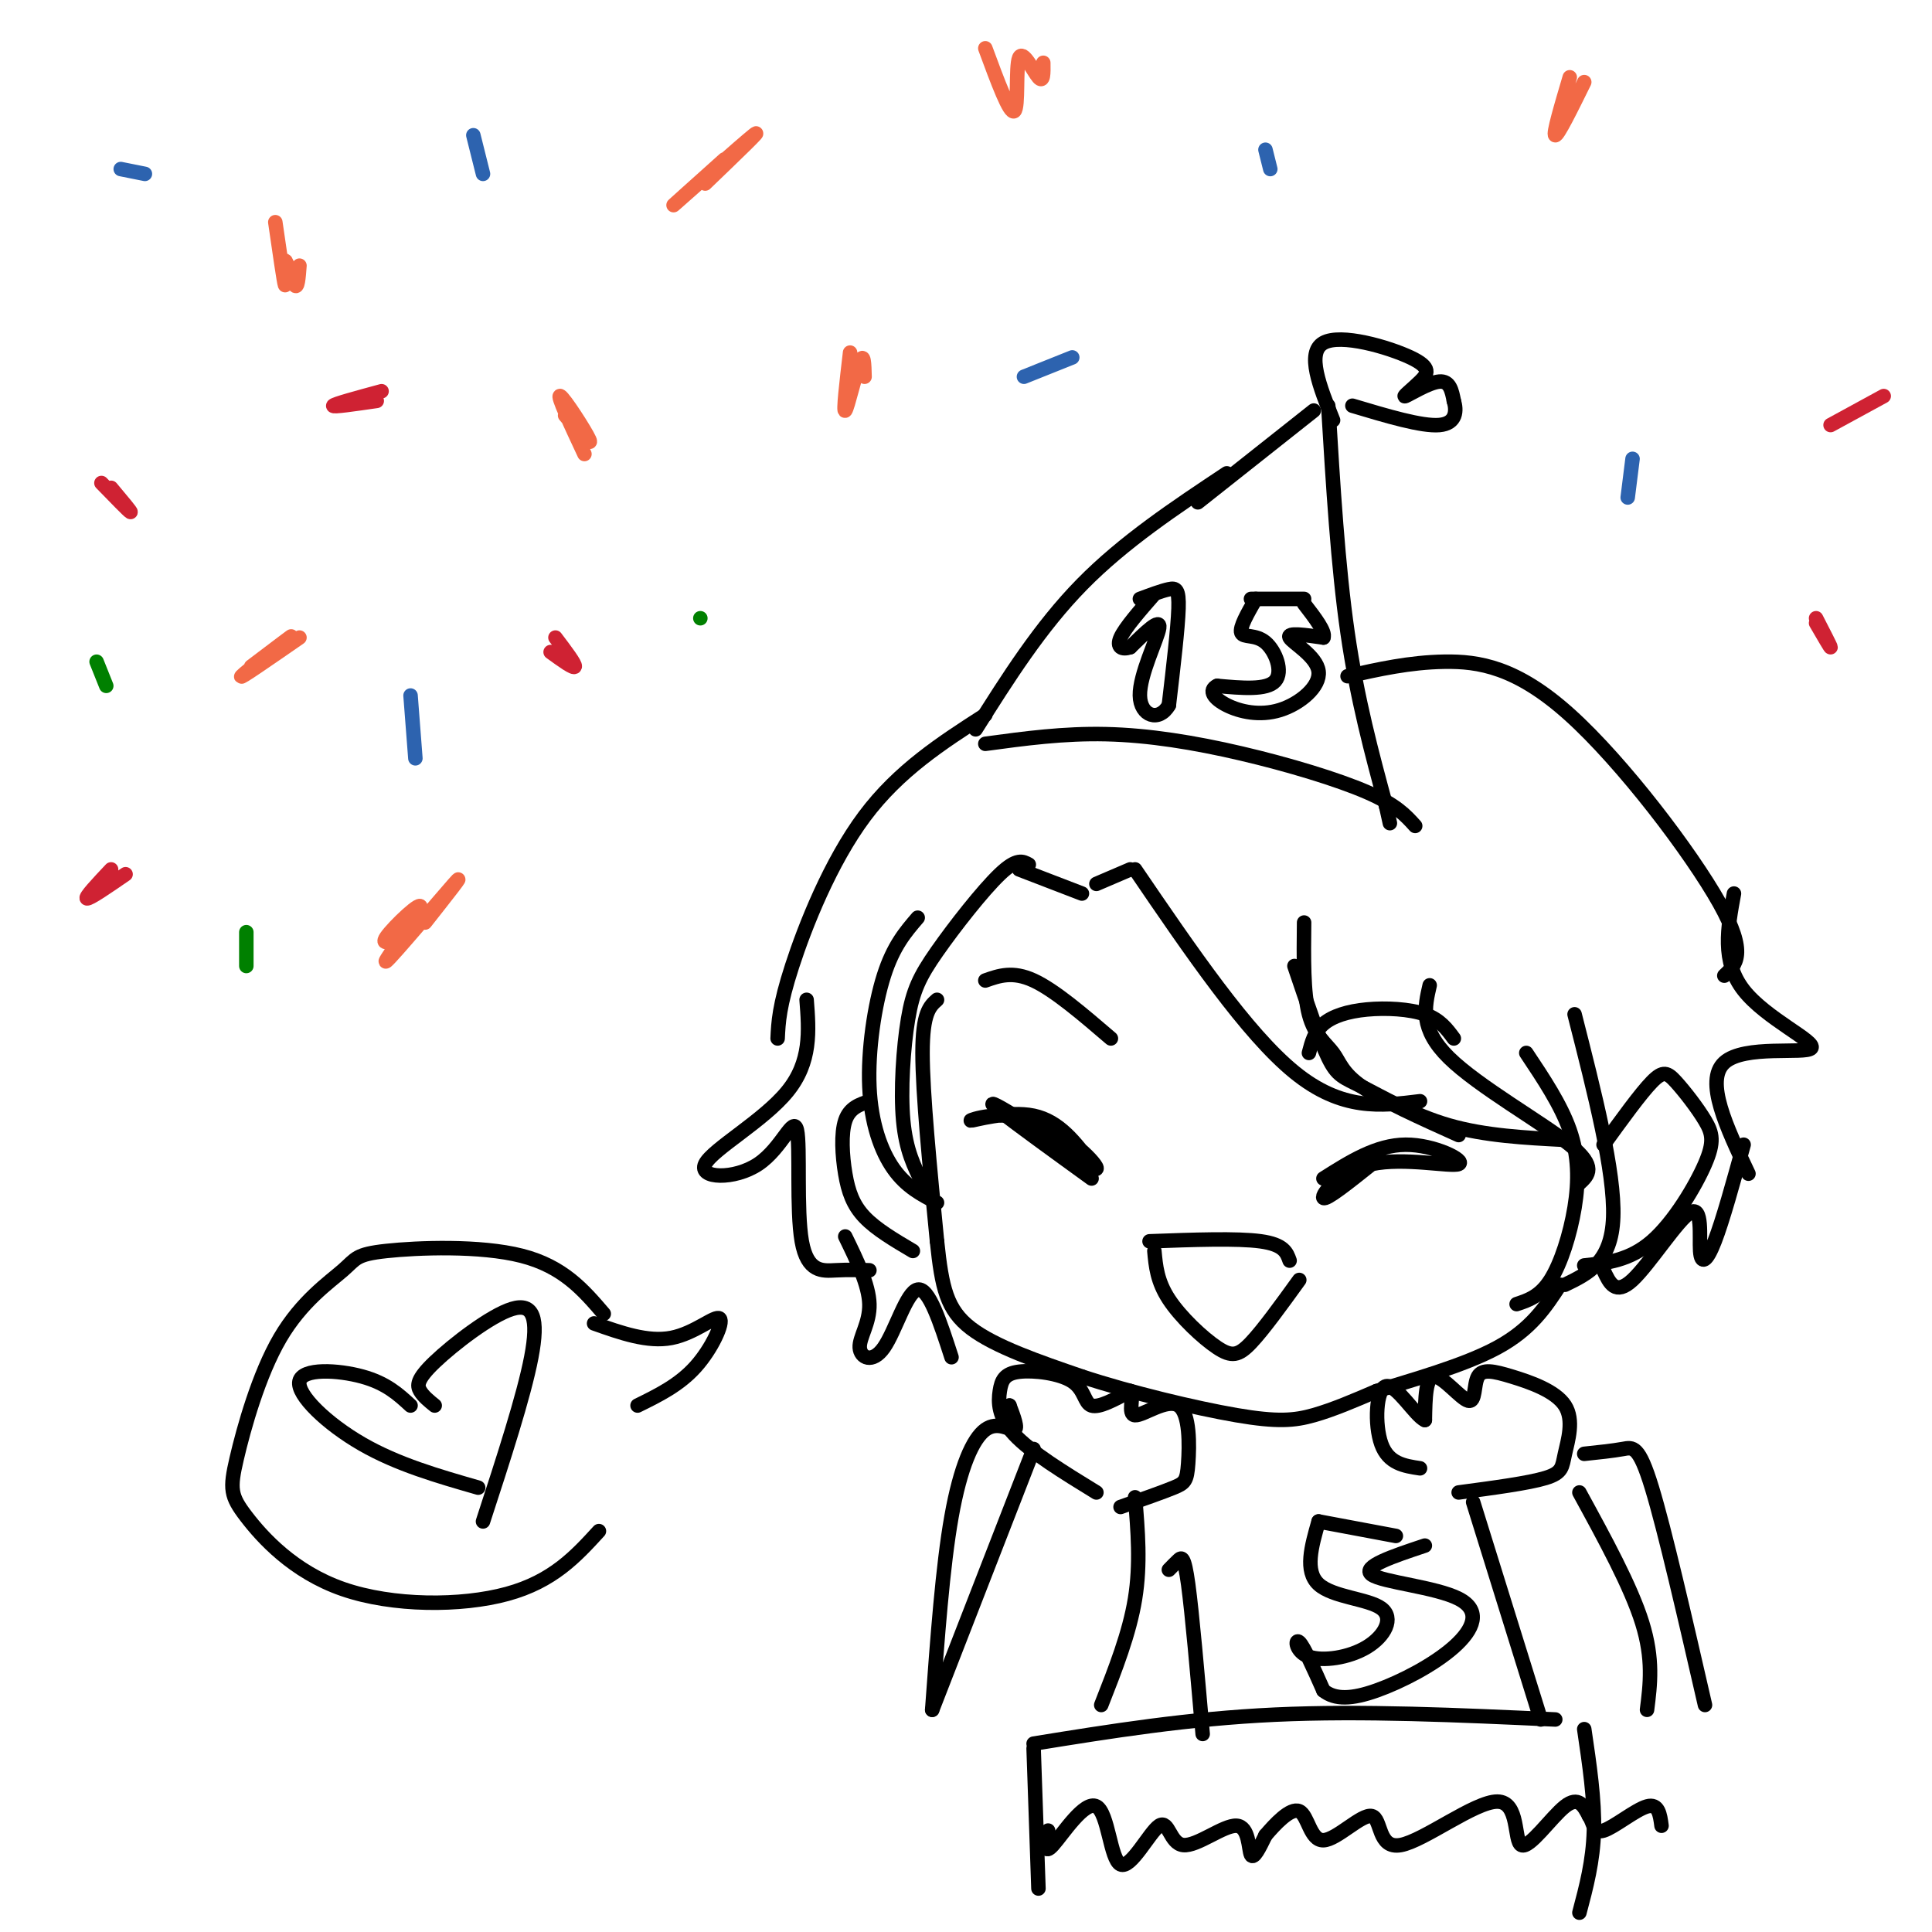 <svg viewBox='0 0 400 400' version='1.1' xmlns='http://www.w3.org/2000/svg' xmlns:xlink='http://www.w3.org/1999/xlink'><g fill='none' stroke='rgb(0,0,0)' stroke-width='3' stroke-linecap='round' stroke-linejoin='round'><path d='M194,207c-1.500,1.333 -3.000,2.667 -3,11c0.000,8.333 1.500,23.667 3,39'/><path d='M194,257c1.000,9.622 2.000,14.178 7,18c5.000,3.822 14.000,6.911 23,10'/><path d='M224,285c10.000,3.298 23.500,6.542 32,8c8.500,1.458 12.000,1.131 16,0c4.000,-1.131 8.500,-3.065 13,-5'/><path d='M285,288c7.000,-2.200 18.000,-5.200 25,-9c7.000,-3.800 10.000,-8.400 13,-13'/><path d='M227,183c0.000,0.000 7.000,-3.000 7,-3'/><path d='M235,180c11.583,17.000 23.167,34.000 33,42c9.833,8.000 17.917,7.000 26,6'/><path d='M270,191c-0.083,7.274 -0.167,14.548 1,19c1.167,4.452 3.583,6.083 5,8c1.417,1.917 1.833,4.119 6,7c4.167,2.881 12.083,6.440 20,10'/><path d='M268,200c2.560,7.571 5.119,15.143 7,19c1.881,3.857 3.083,4.000 7,6c3.917,2.000 10.548,5.857 18,8c7.452,2.143 15.726,2.571 24,3'/><path d='M296,204c-1.044,4.511 -2.089,9.022 4,15c6.089,5.978 19.311,13.422 25,18c5.689,4.578 3.844,6.289 2,8'/><path d='M316,218c3.583,5.369 7.167,10.738 9,16c1.833,5.262 1.917,10.417 1,16c-0.917,5.583 -2.833,11.595 -5,15c-2.167,3.405 -4.583,4.202 -7,5'/><path d='M326,210c4.167,16.333 8.333,32.667 8,42c-0.333,9.333 -5.167,11.667 -10,14'/><path d='M332,237c3.825,-5.293 7.650,-10.585 10,-13c2.350,-2.415 3.226,-1.951 5,0c1.774,1.951 4.444,5.389 6,8c1.556,2.611 1.996,4.395 0,9c-1.996,4.605 -6.427,12.030 -11,16c-4.573,3.970 -9.286,4.485 -14,5'/><path d='M224,185c0.000,0.000 -13.000,-5.000 -13,-5'/><path d='M213,179c-1.231,-0.689 -2.463,-1.378 -6,2c-3.537,3.378 -9.381,10.823 -13,16c-3.619,5.177 -5.013,8.086 -6,14c-0.987,5.914 -1.568,14.833 -1,21c0.568,6.167 2.284,9.584 4,13'/><path d='M190,190c-2.524,2.935 -5.048,5.869 -7,12c-1.952,6.131 -3.333,15.458 -3,23c0.333,7.542 2.381,13.298 5,17c2.619,3.702 5.810,5.351 9,7'/><path d='M180,228c-2.054,0.673 -4.107,1.345 -5,4c-0.893,2.655 -0.625,7.292 0,11c0.625,3.708 1.607,6.488 4,9c2.393,2.512 6.196,4.756 10,7'/><path d='M274,244c5.490,-3.478 10.979,-6.957 17,-7c6.021,-0.043 12.573,3.349 11,4c-1.573,0.651 -11.270,-1.440 -18,0c-6.730,1.440 -10.494,6.411 -10,7c0.494,0.589 5.247,-3.206 10,-7'/><path d='M226,241c-3.337,-4.437 -6.673,-8.874 -12,-10c-5.327,-1.126 -12.644,1.059 -13,1c-0.356,-0.059 6.250,-2.362 13,0c6.750,2.362 13.643,9.389 13,10c-0.643,0.611 -8.821,-5.195 -17,-11'/><path d='M210,231c-4.156,-2.556 -6.044,-3.444 -3,-1c3.044,2.444 11.022,8.222 19,14'/><path d='M230,215c-5.833,-5.000 -11.667,-10.000 -16,-12c-4.333,-2.000 -7.167,-1.000 -10,0'/><path d='M271,218c0.571,-2.196 1.143,-4.393 3,-6c1.857,-1.607 5.000,-2.625 9,-3c4.000,-0.375 8.857,-0.107 12,1c3.143,1.107 4.571,3.054 6,5'/><path d='M238,257c9.083,-0.333 18.167,-0.667 23,0c4.833,0.667 5.417,2.333 6,4'/><path d='M239,259c0.286,3.143 0.571,6.286 3,10c2.429,3.714 7.000,8.000 10,10c3.000,2.000 4.429,1.714 7,-1c2.571,-2.714 6.286,-7.857 10,-13'/><path d='M204,154c8.113,-1.101 16.226,-2.202 25,-2c8.774,0.202 18.208,1.708 28,4c9.792,2.292 19.940,5.369 26,8c6.060,2.631 8.030,4.815 10,7'/><path d='M202,151c6.667,-10.583 13.333,-21.167 22,-30c8.667,-8.833 19.333,-15.917 30,-23'/><path d='M248,104c0.000,0.000 24.000,-19.000 24,-19'/><path d='M275,84c1.000,16.583 2.000,33.167 4,47c2.000,13.833 5.000,24.917 8,36'/><path d='M287,167c1.333,6.000 0.667,3.000 0,0'/><path d='M236,124c2.267,-0.844 4.533,-1.689 6,-2c1.467,-0.311 2.133,-0.089 2,4c-0.133,4.089 -1.067,12.044 -2,20'/><path d='M242,146c-1.976,3.524 -5.917,2.333 -6,-2c-0.083,-4.333 3.690,-11.810 4,-14c0.310,-2.190 -2.845,0.905 -6,4'/><path d='M234,134c-1.689,0.578 -2.911,0.022 -2,-2c0.911,-2.022 3.956,-5.511 7,-9'/><path d='M259,124c0.000,0.000 11.000,0.000 11,0'/><path d='M260,124c-1.702,2.964 -3.405,5.929 -3,7c0.405,1.071 2.917,0.250 5,2c2.083,1.750 3.738,6.071 2,8c-1.738,1.929 -6.869,1.464 -12,1'/><path d='M252,142c-1.909,0.900 -0.683,2.650 2,4c2.683,1.350 6.822,2.300 11,1c4.178,-1.300 8.394,-4.850 8,-8c-0.394,-3.150 -5.398,-5.900 -6,-7c-0.602,-1.100 3.199,-0.550 7,0'/><path d='M274,132c0.500,-1.167 -1.750,-4.083 -4,-7'/><path d='M276,87c-2.785,-6.983 -5.570,-13.966 -2,-16c3.570,-2.034 13.495,0.880 18,3c4.505,2.120 3.589,3.444 2,5c-1.589,1.556 -3.851,3.342 -3,3c0.851,-0.342 4.815,-2.812 7,-3c2.185,-0.188 2.593,1.906 3,4'/><path d='M301,83c0.600,1.911 0.600,4.689 -3,5c-3.600,0.311 -10.800,-1.844 -18,-4'/><path d='M204,148c-8.956,5.756 -17.911,11.511 -25,21c-7.089,9.489 -12.311,22.711 -15,31c-2.689,8.289 -2.844,11.644 -3,15'/><path d='M167,207c0.502,6.435 1.005,12.870 -4,19c-5.005,6.130 -15.516,11.954 -17,15c-1.484,3.046 6.061,3.313 11,0c4.939,-3.313 7.272,-10.208 8,-7c0.728,3.208 -0.150,16.517 1,23c1.150,6.483 4.329,6.138 7,6c2.671,-0.138 4.836,-0.069 7,0'/><path d='M175,256c2.447,5.016 4.893,10.032 5,14c0.107,3.968 -2.126,6.888 -2,9c0.126,2.112 2.611,3.415 5,0c2.389,-3.415 4.683,-11.547 7,-12c2.317,-0.453 4.659,6.774 7,14'/><path d='M279,140c6.429,-1.440 12.857,-2.881 20,-3c7.143,-0.119 15.000,1.083 26,11c11.000,9.917 25.143,28.548 31,39c5.857,10.452 3.429,12.726 1,15'/><path d='M359,185c-1.304,7.048 -2.607,14.095 2,20c4.607,5.905 15.125,10.667 14,12c-1.125,1.333 -13.893,-0.762 -18,3c-4.107,3.762 0.446,13.381 5,23'/><path d='M361,237c-2.171,7.869 -4.341,15.738 -6,20c-1.659,4.262 -2.805,4.915 -3,2c-0.195,-2.915 0.563,-9.400 -2,-8c-2.563,1.400 -8.447,10.686 -12,14c-3.553,3.314 -4.777,0.657 -6,-2'/></g>
<g fill='none' stroke='rgb(242,105,70)' stroke-width='3' stroke-linecap='round' stroke-linejoin='round'><path d='M121,94c-2.889,-6.178 -5.778,-12.356 -5,-12c0.778,0.356 5.222,7.244 6,9c0.778,1.756 -2.111,-1.622 -5,-5'/><path d='M62,132c-6.356,4.400 -12.711,8.800 -12,8c0.711,-0.800 8.489,-6.800 10,-8c1.511,-1.200 -3.244,2.400 -8,6'/><path d='M62,55c-0.185,2.482 -0.369,4.964 -1,4c-0.631,-0.964 -1.708,-5.375 -2,-5c-0.292,0.375 0.202,5.536 0,5c-0.202,-0.536 -1.101,-6.768 -2,-13'/><path d='M176,73c-0.733,6.244 -1.467,12.489 -1,12c0.467,-0.489 2.133,-7.711 3,-10c0.867,-2.289 0.933,0.356 1,3'/><path d='M85,193c-3.239,1.576 -6.478,3.152 -5,1c1.478,-2.152 7.675,-8.030 7,-6c-0.675,2.030 -8.220,11.970 -7,11c1.220,-0.970 11.206,-12.848 14,-16c2.794,-3.152 -1.603,2.424 -6,8'/><path d='M328,17c-2.750,5.583 -5.500,11.167 -6,11c-0.500,-0.167 1.250,-6.083 3,-12'/><path d='M216,13c0.036,2.125 0.071,4.250 -1,3c-1.071,-1.250 -3.250,-5.875 -4,-4c-0.750,1.875 -0.071,10.250 -1,11c-0.929,0.750 -3.464,-6.125 -6,-13'/><path d='M150,33c-6.222,5.578 -12.444,11.156 -10,9c2.444,-2.156 13.556,-12.044 16,-14c2.444,-1.956 -3.778,4.022 -10,10'/></g>
<g fill='none' stroke='rgb(207,34,51)' stroke-width='3' stroke-linecap='round' stroke-linejoin='round'><path d='M78,83c-4.583,0.667 -9.167,1.333 -9,1c0.167,-0.333 5.083,-1.667 10,-3'/><path d='M23,101c2.167,2.583 4.333,5.167 4,5c-0.333,-0.167 -3.167,-3.083 -6,-6'/><path d='M23,180c-2.750,2.917 -5.500,5.833 -5,6c0.500,0.167 4.250,-2.417 8,-5'/><path d='M114,135c2.417,1.750 4.833,3.500 5,3c0.167,-0.500 -1.917,-3.250 -4,-6'/><path d='M376,128c1.500,2.917 3.000,5.833 3,6c0.000,0.167 -1.500,-2.417 -3,-5'/><path d='M379,88c0.000,0.000 11.000,-6.000 11,-6'/></g>
<g fill='none' stroke='rgb(45,99,175)' stroke-width='3' stroke-linecap='round' stroke-linejoin='round'><path d='M98,28c0.000,0.000 2.000,8.000 2,8'/><path d='M25,35c0.000,0.000 5.000,1.000 5,1'/><path d='M86,157c0.000,0.000 -1.000,-13.000 -1,-13'/><path d='M212,78c0.000,0.000 10.000,-4.000 10,-4'/><path d='M262,31c0.000,0.000 1.000,4.000 1,4'/><path d='M337,103c0.000,0.000 1.000,-8.000 1,-8'/></g>
<g fill='none' stroke='rgb(0,128,0)' stroke-width='3' stroke-linecap='round' stroke-linejoin='round'><path d='M51,193c0.000,0.000 0.000,7.000 0,7'/><path d='M20,137c0.000,0.000 2.000,5.000 2,5'/><path d='M145,128c0.000,0.000 0.000,0.000 0,0'/></g>
<g fill='none' stroke='rgb(0,0,0)' stroke-width='3' stroke-linecap='round' stroke-linejoin='round'><path d='M215,391c0.000,0.000 -1.000,-29.000 -1,-29'/><path d='M214,361c16.000,-2.583 32.000,-5.167 50,-6c18.000,-0.833 38.000,0.083 58,1'/><path d='M328,358c1.083,7.333 2.167,14.667 2,21c-0.167,6.333 -1.583,11.667 -3,17'/><path d='M242,325c0.689,-0.711 1.378,-1.422 2,-2c0.622,-0.578 1.178,-1.022 2,5c0.822,6.022 1.911,18.511 3,31'/><path d='M289,318c0.000,0.000 -16.000,-3.000 -16,-3'/><path d='M273,315c-1.472,5.144 -2.944,10.288 0,13c2.944,2.712 10.306,2.992 13,5c2.694,2.008 0.722,5.744 -3,8c-3.722,2.256 -9.194,3.030 -12,2c-2.806,-1.030 -2.944,-3.866 -2,-3c0.944,0.866 2.972,5.433 5,10'/><path d='M274,350c2.397,1.947 5.888,1.815 11,0c5.112,-1.815 11.844,-5.311 16,-9c4.156,-3.689 5.734,-7.570 1,-10c-4.734,-2.430 -15.781,-3.409 -18,-5c-2.219,-1.591 4.391,-3.796 11,-6'/><path d='M217,379c-0.505,2.615 -1.010,5.230 1,3c2.010,-2.230 6.535,-9.306 9,-8c2.465,1.306 2.868,10.996 5,12c2.132,1.004 5.991,-6.676 8,-8c2.009,-1.324 2.167,3.707 5,4c2.833,0.293 8.340,-4.152 11,-4c2.660,0.152 2.474,4.901 3,6c0.526,1.099 1.763,-1.450 3,-4'/><path d='M262,380c1.905,-2.237 5.168,-5.829 7,-5c1.832,0.829 2.234,6.080 5,6c2.766,-0.080 7.895,-5.489 10,-5c2.105,0.489 1.186,6.877 6,6c4.814,-0.877 15.363,-9.019 20,-9c4.637,0.019 3.364,8.197 5,9c1.636,0.803 6.182,-5.771 9,-8c2.818,-2.229 3.909,-0.115 5,2'/><path d='M329,376c0.952,1.333 0.833,3.667 3,3c2.167,-0.667 6.619,-4.333 9,-5c2.381,-0.667 2.690,1.667 3,4'/><path d='M227,309c-6.808,-4.178 -13.616,-8.356 -17,-12c-3.384,-3.644 -3.343,-6.753 -3,-9c0.343,-2.247 0.989,-3.633 4,-4c3.011,-0.367 8.388,0.286 11,2c2.612,1.714 2.461,4.490 4,5c1.539,0.510 4.770,-1.245 8,-3'/><path d='M234,288c0.954,0.967 -0.662,4.883 1,5c1.662,0.117 6.600,-3.567 9,-2c2.400,1.567 2.262,8.383 2,12c-0.262,3.617 -0.646,4.033 -3,5c-2.354,0.967 -6.677,2.483 -11,4'/><path d='M302,309c7.229,-0.960 14.458,-1.921 18,-3c3.542,-1.079 3.397,-2.278 4,-5c0.603,-2.722 1.955,-6.969 0,-10c-1.955,-3.031 -7.217,-4.848 -11,-6c-3.783,-1.152 -6.086,-1.639 -7,0c-0.914,1.639 -0.438,5.403 -2,5c-1.562,-0.403 -5.160,-4.972 -7,-5c-1.840,-0.028 -1.920,4.486 -2,9'/><path d='M295,294c-1.964,-0.845 -5.875,-7.458 -8,-7c-2.125,0.458 -2.464,7.988 -1,12c1.464,4.012 4.732,4.506 8,5'/><path d='M209,291c0.000,0.000 0.000,1.000 0,1'/><path d='M209,291c0.917,2.411 1.833,4.821 1,5c-0.833,0.179 -3.417,-1.875 -6,0c-2.583,1.875 -5.167,7.679 -7,18c-1.833,10.321 -2.917,25.161 -4,40'/><path d='M328,301c2.956,-0.311 5.911,-0.622 8,-1c2.089,-0.378 3.311,-0.822 6,8c2.689,8.822 6.844,26.911 11,45'/><path d='M214,300c0.000,0.000 -21.000,54.000 -21,54'/><path d='M235,310c0.583,6.917 1.167,13.833 0,21c-1.167,7.167 -4.083,14.583 -7,22'/><path d='M305,311c0.000,0.000 14.000,45.000 14,45'/><path d='M327,309c5.333,9.750 10.667,19.500 13,27c2.333,7.500 1.667,12.750 1,18'/><path d='M123,274c5.554,1.970 11.107,3.940 16,3c4.893,-0.940 9.125,-4.792 10,-4c0.875,0.792 -1.607,6.226 -5,10c-3.393,3.774 -7.696,5.887 -12,8'/><path d='M125,272c-4.200,-4.901 -8.401,-9.803 -17,-12c-8.599,-2.197 -21.597,-1.691 -28,-1c-6.403,0.691 -6.210,1.565 -9,4c-2.790,2.435 -8.563,6.430 -13,14c-4.437,7.570 -7.537,18.713 -9,25c-1.463,6.287 -1.289,7.716 2,12c3.289,4.284 9.693,11.423 20,15c10.307,3.577 24.516,3.594 34,1c9.484,-2.594 14.242,-7.797 19,-13'/><path d='M85,291c-2.512,-2.315 -5.024,-4.631 -10,-6c-4.976,-1.369 -12.417,-1.792 -13,1c-0.583,2.792 5.690,8.798 13,13c7.310,4.202 15.655,6.601 24,9'/><path d='M90,291c-1.171,-0.947 -2.341,-1.895 -3,-3c-0.659,-1.105 -0.805,-2.368 3,-6c3.805,-3.632 11.563,-9.632 16,-11c4.437,-1.368 5.553,1.895 4,10c-1.553,8.105 -5.777,21.053 -10,34'/></g>
</svg>